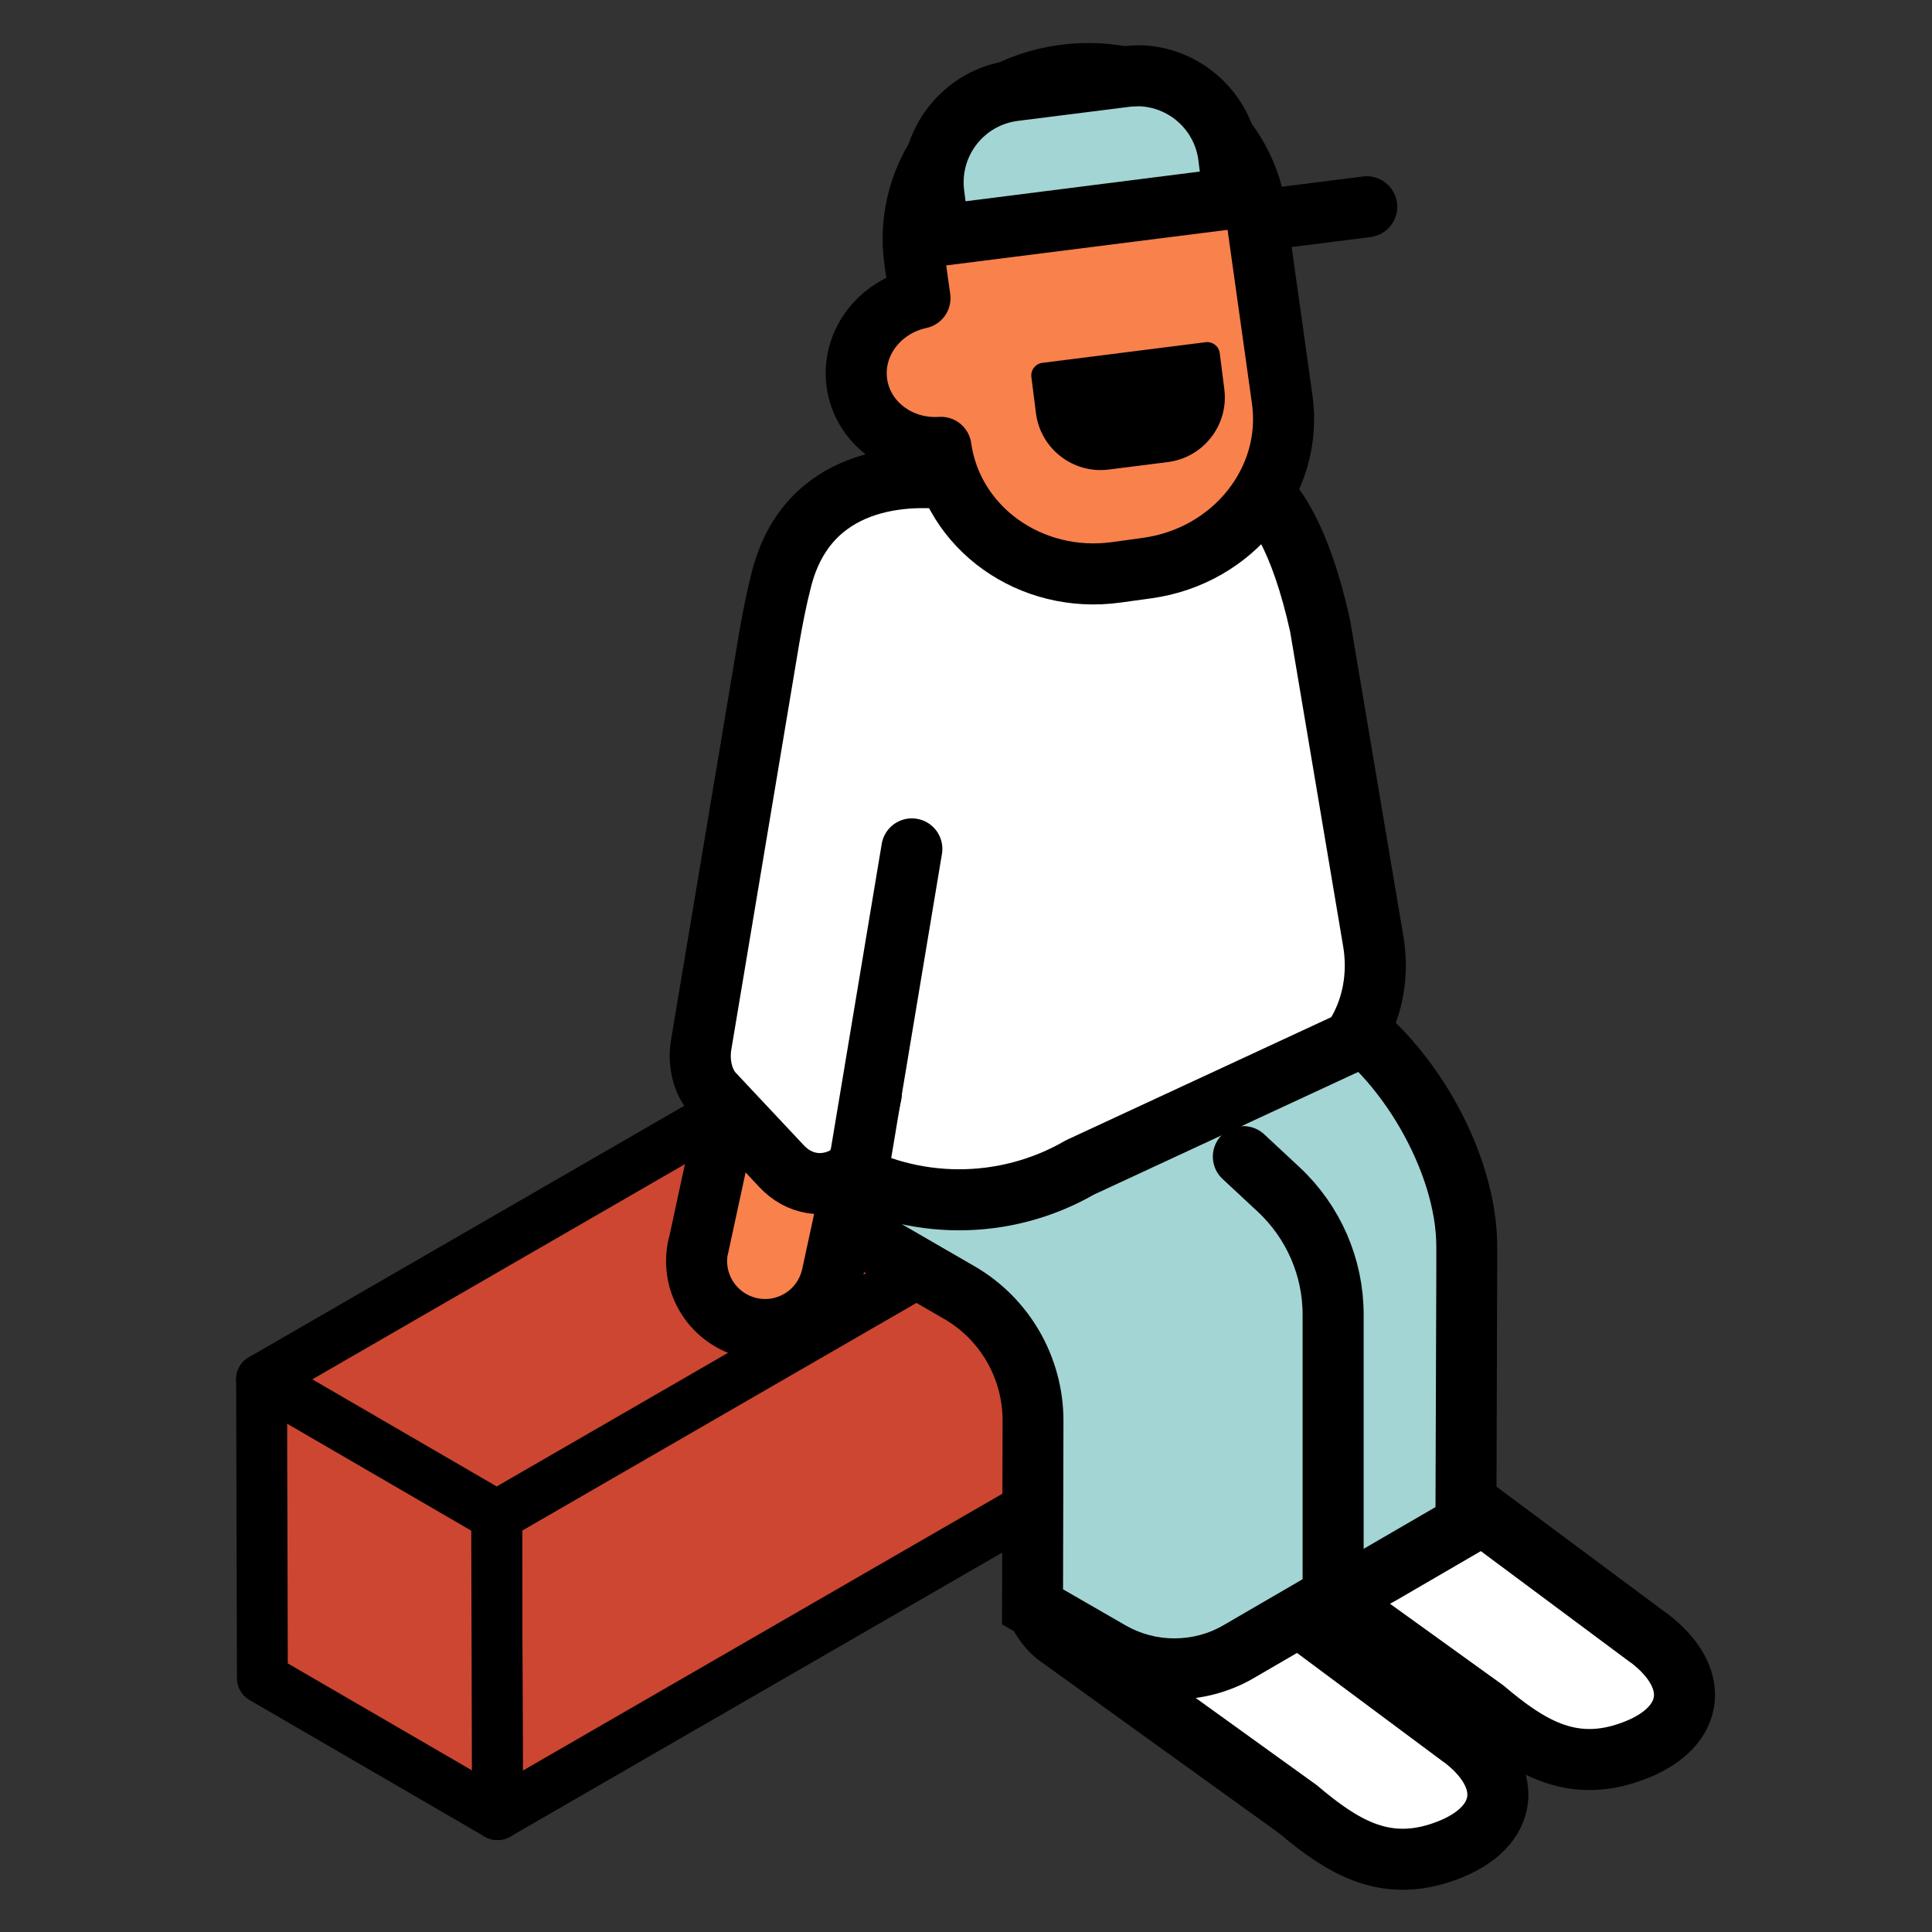 <svg width="90" height="90" viewBox="0 0 90 90" fill="none" xmlns="http://www.w3.org/2000/svg">
<rect x="0" y="0" width="90" height="90" fill="#333333" stroke="none"/>
<g clip-path="url(#clip0_387_2459)">
<path d="M59.495 49.614L59.533 63.541L23.174 84.532L23.136 70.614L59.495 49.614Z" fill="#CC4631" stroke="black" stroke-width="2.37" stroke-linecap="round" stroke-linejoin="round"/>
<path d="M23.174 84.532L12.223 78.171L12.185 64.252L23.136 70.614L23.174 84.532Z" fill="#CC4631" stroke="black" stroke-width="2.37" stroke-linecap="round" stroke-linejoin="round"/>
<path d="M23.136 70.614L12.185 64.252L48.545 43.252L59.495 49.614L23.136 70.614Z" fill="#CC4631" stroke="black" stroke-width="2.37" stroke-linecap="round" stroke-linejoin="round"/>
<path d="M76.75 76.264L65.003 67.523C63.306 66.262 61.04 65.892 58.983 66.546C56.707 67.267 56.101 70.007 57.883 71.514L69.165 79.64C71.213 81.375 73.119 82.522 75.736 81.688C78.94 80.673 79.395 78.227 76.75 76.255V76.264Z" fill="white" stroke="black" stroke-width="2.844" stroke-linecap="round" stroke-linejoin="round"/>
<path d="M68.056 80.91L56.309 72.169C54.612 70.908 52.346 70.538 50.289 71.192C48.014 71.913 47.407 74.653 49.189 76.16L60.471 84.286C62.519 86.021 64.425 87.168 67.042 86.334C70.246 85.319 70.701 82.873 68.056 80.901V80.91Z" fill="white" stroke="black" stroke-width="2.844" stroke-linecap="round" stroke-linejoin="round"/>
<path d="M54.717 77.744C53.664 77.744 52.631 77.469 51.73 76.947L48.108 74.852L48.137 66.186C48.137 63.731 46.828 61.446 44.695 60.213L41.434 58.327C39.102 56.98 37.139 53.586 37.148 50.913V48.239L44.335 44.067H44.354C44.6 44.067 44.847 44.001 45.065 43.878L50.716 40.597L61.979 47.101C65.43 49.092 68.341 54.127 68.331 58.099L68.293 71.041L64.293 73.363C63.932 73.572 63.079 73.942 62.624 74.112C62.557 74.141 62.491 74.169 62.434 74.207L57.722 76.947C56.812 77.478 55.769 77.753 54.717 77.753V77.744Z" fill="#A3D5D4"/>
<path d="M50.716 42.228L60.301 47.765L61.268 48.324C64.283 50.059 66.919 54.62 66.909 58.08V59.18L66.871 70.206L63.572 72.122C63.335 72.264 62.614 72.577 62.093 72.785C61.96 72.833 61.837 72.899 61.714 72.965L57.002 75.705C56.309 76.113 55.513 76.322 54.707 76.322C53.901 76.322 53.124 76.113 52.432 75.715L49.521 74.037L49.54 66.186C49.54 63.219 47.957 60.46 45.387 58.981L42.126 57.094C40.249 56.013 38.542 53.065 38.551 50.913V49.054L44.752 45.452C45.103 45.404 45.444 45.281 45.767 45.101L50.706 42.228M50.706 38.938L44.344 42.636L44.145 42.522L35.726 47.414V50.903C35.707 54.079 37.945 57.957 40.713 59.55L43.975 61.437C45.672 62.413 46.705 64.224 46.705 66.177L46.677 75.668L51.01 78.171C52.157 78.834 53.437 79.166 54.707 79.166C55.978 79.166 57.276 78.834 58.424 78.161L63.136 75.421C63.136 75.421 64.406 74.918 64.994 74.577L69.706 71.837L69.744 59.18V58.08C69.763 53.586 66.596 48.106 62.69 45.85L61.723 45.29L50.716 38.929L50.706 38.938Z" fill="black"/>
<path d="M57.921 53.88L59.571 55.416C61.183 56.923 62.102 59.028 62.102 61.237V75.051" stroke="black" stroke-width="2.844" stroke-miterlimit="10" stroke-linecap="round"/>
<path d="M44.44 21.351C46.231 20.317 49.863 21.01 52.138 21.598C53.134 21.854 54.167 21.882 55.2 21.834C56.575 21.768 59.685 20.981 61.496 29.154L63.97 43.84C64.198 45.177 64.027 46.561 63.42 47.775C63.231 48.154 63.022 48.457 62.833 48.571L50.308 54.383C46.81 56.402 42.505 56.393 39.017 54.364L38.599 54.117C36.627 52.97 35.404 50.865 35.404 48.58L35.366 36.227C35.347 30.026 39.045 24.48 44.44 21.36V21.351Z" fill="white" stroke="black" stroke-width="2.844" stroke-linecap="round" stroke-linejoin="round"/>
<path d="M32.522 58.071C32.152 59.796 33.242 61.484 34.968 61.863C36.693 62.233 38.381 61.142 38.76 59.417L40.59 50.95L34.361 49.604L32.531 58.071H32.522Z" fill="#F9814C" stroke="black" stroke-width="2.844" stroke-linecap="round" stroke-linejoin="round"/>
<path d="M44.771 22.393C42.192 21.967 37.632 22.204 36.409 26.963C36.172 27.874 35.992 28.803 35.831 29.732L32.664 48.665C32.522 49.538 32.74 50.41 33.233 50.941L36.418 54.335C37.224 55.188 38.362 55.378 39.395 54.819C39.756 54.619 40.031 54.202 40.116 53.7L42.477 39.545" fill="white"/>
<path d="M44.771 22.393C42.192 21.967 37.632 22.204 36.409 26.963C36.172 27.874 35.992 28.803 35.831 29.732L32.664 48.665C32.522 49.538 32.74 50.41 33.233 50.941L36.418 54.335C37.224 55.188 38.362 55.378 39.395 54.819C39.756 54.619 40.031 54.202 40.116 53.7L42.477 39.545" stroke="black" stroke-width="2.844" stroke-linecap="round" stroke-linejoin="round"/>
<path d="M44.269 12.088L63.667 9.632" stroke="black" stroke-width="2.844" stroke-linecap="round" stroke-linejoin="round"/>
<path d="M49.502 3.508C45.112 4.124 42.022 7.983 42.609 12.136L42.856 13.889C40.96 14.297 39.661 16.004 39.917 17.843C40.173 19.682 41.898 20.972 43.833 20.839C44.364 24.612 48.023 27.22 52.015 26.66L53.456 26.461C57.447 25.902 60.254 22.394 59.732 18.62L58.509 9.907C57.931 5.755 53.901 2.892 49.512 3.508H49.502Z" fill="#F9814C" stroke="black" stroke-width="2.844" stroke-linecap="round" stroke-linejoin="round"/>
<path d="M43.501 9.035C43.358 7.897 43.662 6.76 44.373 5.859C45.074 4.949 46.098 4.37 47.236 4.228L52.422 3.574C52.602 3.555 52.792 3.536 52.972 3.536C55.134 3.536 56.964 5.157 57.238 7.3L57.485 9.234L43.747 10.969L43.501 9.035Z" fill="#A3D5D4"/>
<path d="M52.972 4.949C54.413 4.949 55.646 6.03 55.826 7.471L55.892 7.992L44.98 9.376L44.913 8.855C44.714 7.272 45.833 5.831 47.416 5.631L52.602 4.977C52.726 4.958 52.849 4.958 52.972 4.958M52.972 2.114C52.735 2.114 52.489 2.133 52.242 2.161L47.056 2.816C43.918 3.214 41.69 6.077 42.088 9.215L42.515 12.562L59.078 10.467L58.651 7.12C58.282 4.228 55.816 2.104 52.972 2.104V2.114Z" fill="black"/>
<path d="M54.395 21.526L51.649 21.873C49.984 22.084 48.467 20.899 48.258 19.244L48.045 17.56C48.005 17.24 48.235 16.944 48.554 16.903L56.164 15.941C56.484 15.9 56.78 16.13 56.821 16.45L57.034 18.134C57.244 19.799 56.06 21.315 54.405 21.524L54.395 21.526Z" fill="black"/>
</g>
<defs>
<clipPath id="clip0_387_2459">
<rect width="68.898" height="86.04" fill="white" transform="translate(11 2)"/>
</clipPath>
</defs>
</svg>
